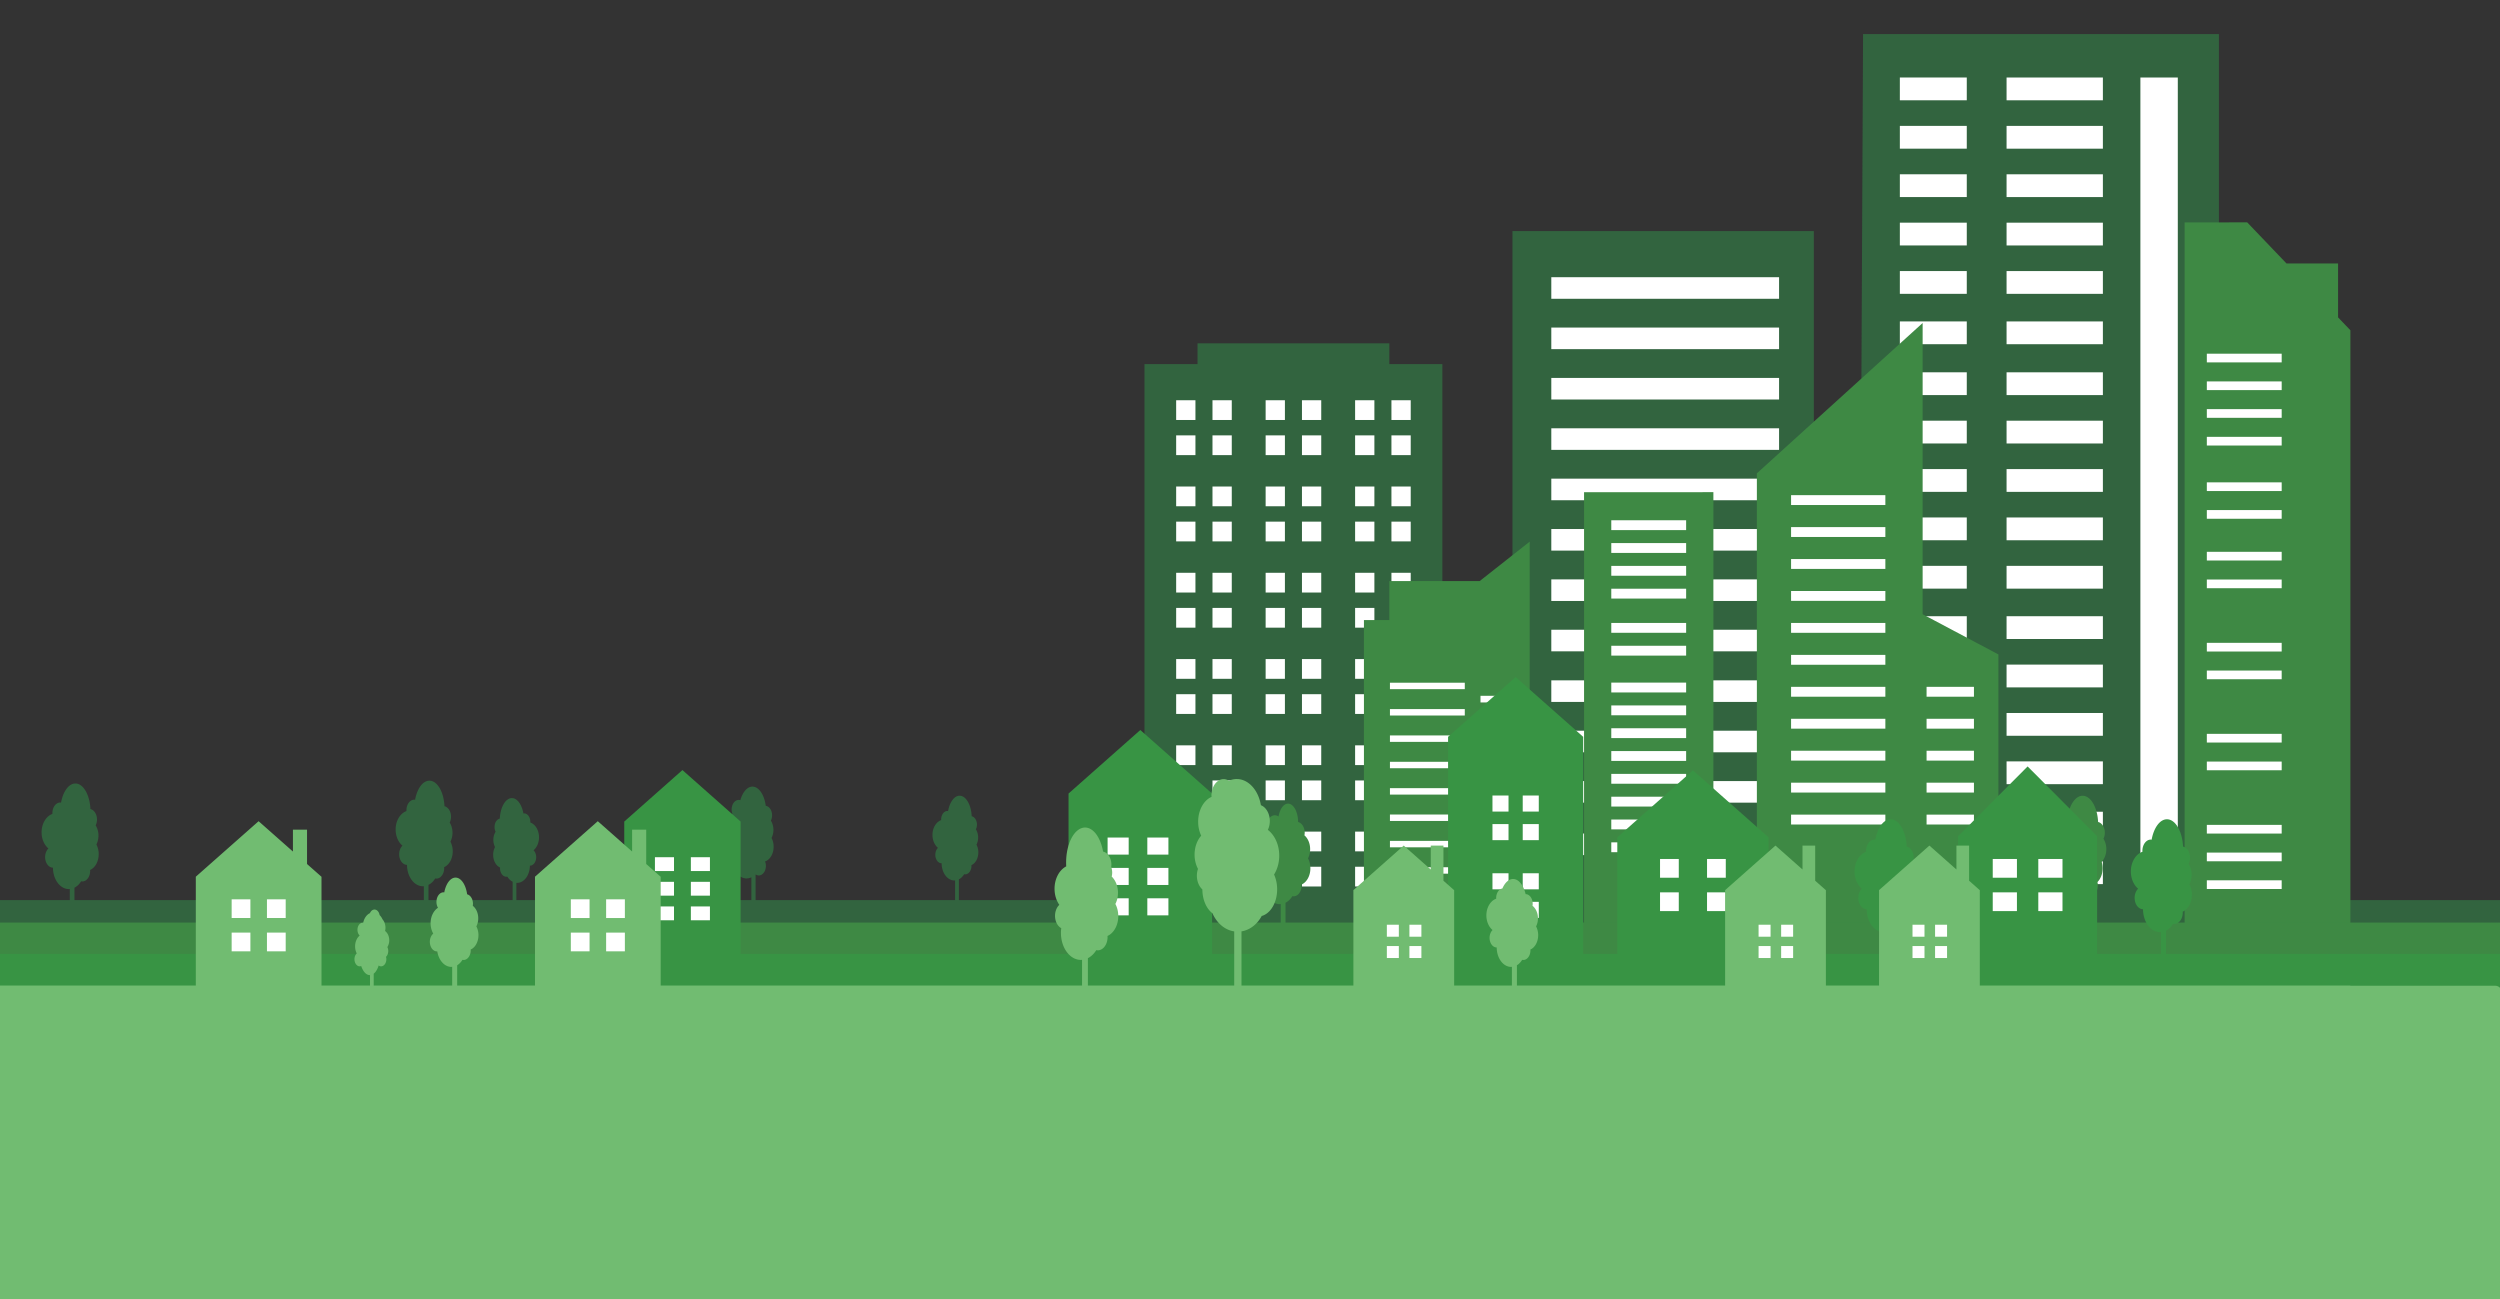 <svg width="635" height="330" xmlns="http://www.w3.org/2000/svg"><rect width="100%" height="100%" fill="#333333" stroke="none"/><g fill="none" fill-rule="evenodd"><path d="M114.995 216.23c0-.916-.22-1.76-.585-2.453.332-.65.526-1.433.526-2.275 0-.981-.274-1.87-.713-2.573a3.39 3.39 0 00.338-1.5c0-1.333-.72-2.433-1.663-2.646-.171-3.635-1.817-6.49-3.826-6.49-1.695 0-3.131 2.035-3.641 4.855-.068-.01-.132-.027-.202-.027-1.101 0-1.993 1.205-1.993 2.692 0 .066.01.129.014.195-1.587.57-2.758 2.44-2.758 4.685 0 1.725.692 3.234 1.732 4.102-.504.489-.837 1.283-.837 2.186 0 1.485.893 2.69 1.994 2.69.014 3.007 1.819 5.44 4.045 5.44.078 0 .153-.01.23-.016v10.82h1.185V224.76c.666-.338 1.25-.9 1.697-1.627.097.019.195.04.296.04 1.1 0 1.994-1.205 1.994-2.691 0-.077-.012-.15-.017-.225 1.264-.553 2.184-2.137 2.184-4.026M473.22 8.646h90.385V231.99H472.15z" fill="#32643F"/><path fill="#32643F" d="M-1038.426 238.295H637.198v-9.668h-1675.624z"/><path fill="#32643F" d="M366.362 92.486h-13.467v-5.278h-48.723v5.278h-13.468v137.167h75.658z"/><path fill="#FFF" d="M298.745 106.676h4.897v-5.015h-4.897zm9.226 0h4.897v-5.015h-4.897zm-9.226 8.924h4.897v-5.016h-4.897zm9.226 0h4.897v-5.016h-4.897zm13.5-8.924h4.896v-5.015h-4.896zm9.227 0h4.896v-5.015h-4.896zm-9.227 8.924h4.896v-5.016h-4.896zm9.227 0h4.896v-5.016h-4.896zm13.499-8.924h4.897v-5.015h-4.897zm9.228 0h4.897v-5.015h-4.897zm-9.228 8.924h4.897v-5.016h-4.897zm9.228 0h4.897v-5.016h-4.897zm-54.68 12.99h4.897v-5.014h-4.897zm9.226 0h4.897v-5.014h-4.897zm-9.226 8.923h4.897v-5.016h-4.897zm9.226 0h4.897v-5.016h-4.897zm13.5-8.923h4.896v-5.014h-4.896zm9.227 0h4.896v-5.014h-4.896zm-9.227 8.923h4.896v-5.016h-4.896zm9.227 0h4.896v-5.016h-4.896zm13.499-8.923h4.897v-5.014h-4.897zm9.228 0h4.897v-5.014h-4.897zm-9.228 8.923h4.897v-5.016h-4.897zm9.228 0h4.897v-5.016h-4.897zm-54.68 12.991h4.897v-5.014h-4.897zm9.226 0h4.897v-5.014h-4.897zm-9.226 8.924h4.897v-5.016h-4.897zm9.226 0h4.897v-5.016h-4.897zm13.5-8.924h4.896v-5.014h-4.896zm9.227 0h4.896v-5.014h-4.896zm-9.227 8.924h4.896v-5.016h-4.896zm9.227 0h4.896v-5.016h-4.896zm13.499-8.924h4.897v-5.014h-4.897zm9.228 0h4.897v-5.014h-4.897zm-9.228 8.924h4.897v-5.016h-4.897zm9.228 0h4.897v-5.016h-4.897zm-54.68 12.991h4.897v-5.015h-4.897zm9.226 0h4.897v-5.015h-4.897zm-9.226 8.923h4.897v-5.016h-4.897zm9.226 0h4.897v-5.016h-4.897zm13.5-8.923h4.896v-5.015h-4.896zm9.227 0h4.896v-5.015h-4.896zm-9.227 8.923h4.896v-5.016h-4.896zm9.227 0h4.896v-5.016h-4.896zm13.499-8.923h4.897v-5.015h-4.897zm9.228 0h4.897v-5.015h-4.897zm-9.228 8.923h4.897v-5.016h-4.897zm9.228 0h4.897v-5.016h-4.897zm-54.68 12.991h4.897v-5.015h-4.897zm9.226 0h4.897v-5.015h-4.897zm-9.226 8.923h4.897v-5.016h-4.897zm9.226 0h4.897v-5.016h-4.897zm13.5-8.923h4.896v-5.015h-4.896zm9.227 0h4.896v-5.015h-4.896zm-9.227 8.923h4.896v-5.016h-4.896zm9.227 0h4.896v-5.016h-4.896zm13.499-8.923h4.897v-5.015h-4.897zm9.228 0h4.897v-5.015h-4.897zm-9.228 8.923h4.897v-5.016h-4.897zm9.228 0h4.897v-5.016h-4.897zm-54.68 12.991h4.897v-5.014h-4.897zm9.226 0h4.897v-5.014h-4.897zm-9.226 8.924h4.897v-5.016h-4.897zm9.226 0h4.897v-5.016h-4.897zm13.5-8.924h4.896v-5.014h-4.896zm9.227 0h4.896v-5.014h-4.896zm-9.227 8.924h4.896v-5.016h-4.896zm9.227 0h4.896v-5.016h-4.896zm13.499-8.924h4.897v-5.014h-4.897zm9.228 0h4.897v-5.014h-4.897zm-9.228 8.924h4.897v-5.016h-4.897zm9.228 0h4.897v-5.016h-4.897z"/><path d="M248.495 216.51a4.25 4.25 0 00-.47-1.97c.267-.522.423-1.15.423-1.827 0-.788-.22-1.5-.573-2.065.172-.345.272-.759.272-1.204 0-1.07-.578-1.954-1.336-2.125-.137-2.918-1.458-5.209-3.071-5.209-1.361 0-2.514 1.633-2.924 3.897-.053-.007-.106-.022-.161-.022-.884 0-1.601.968-1.601 2.161 0 .053.009.104.012.156-1.274.458-2.215 1.96-2.215 3.762 0 1.385.557 2.596 1.39 3.293-.404.392-.671 1.03-.671 1.754 0 1.193.717 2.161 1.6 2.161h.003c.009 2.413 1.458 4.367 3.245 4.367.063 0 .123-.02.185-.025v8.7h.95v-8.967c.53-.269.989-.72 1.347-1.299.083.018.167.035.254.035.884 0 1.6-.968 1.6-2.16 0-.062-.01-.12-.012-.182 1.015-.443 1.753-1.715 1.753-3.23m-51.993-1.441c0-.831-.199-1.596-.53-2.226a4.538 4.538 0 00.478-2.064c0-.89-.249-1.696-.648-2.334.194-.388.307-.856.307-1.36 0-1.253-.702-2.274-1.603-2.413-.38-2.798-1.745-4.873-3.376-4.873-1.338 0-2.499 1.397-3.083 3.444a1.365 1.365 0 00-.403-.065c-.999 0-1.808 1.093-1.808 2.44 0 .399.078.769.203 1.102-1.538.427-2.693 2.199-2.693 4.327 0 1.314.45 2.48 1.15 3.292a3.045 3.045 0 00-.337 1.41c0 1.348.81 2.44 1.808 2.44h.002c.012 2.729 1.648 4.935 3.668 4.935.426 0 .828-.117 1.208-.298v10.099h1.075v-10.827c.244.166.516.268.808.268 1 0 1.81-1.093 1.81-2.441a3.09 3.09 0 00-.213-1.122c1.248-.414 2.177-1.923 2.177-3.734m-59.591-2.396c0-1.803-.94-3.305-2.216-3.762.004-.053.012-.104.012-.157 0-1.193-.716-2.16-1.6-2.16-.056 0-.108.014-.162.021-.409-2.264-1.563-3.898-2.924-3.898-1.613 0-2.935 2.291-3.072 5.21-.757.171-1.335 1.054-1.335 2.125 0 .446.1.86.272 1.204a3.896 3.896 0 00-.574 2.065c0 .677.156 1.306.424 1.828a4.23 4.23 0 00-.47 1.97c0 1.517.738 2.788 1.753 3.233-.004.06-.013.118-.013.18 0 1.193.716 2.161 1.601 2.161.087 0 .171-.017.254-.035.357.578.815 1.031 1.346 1.3v8.966h.951v-8.7c.063.005.122.025.185.025 1.787 0 3.236-1.953 3.246-4.368h.002c.884 0 1.6-.967 1.6-2.16 0-.725-.266-1.363-.67-1.755.833-.697 1.39-1.908 1.39-3.293M25.07 216.948c0-.917-.22-1.76-.585-2.454.333-.65.527-1.432.527-2.275 0-.981-.275-1.87-.713-2.573.213-.429.338-.945.338-1.499 0-1.334-.721-2.434-1.664-2.647-.171-3.635-1.817-6.489-3.825-6.489-1.696 0-3.132 2.035-3.642 4.854-.067-.009-.132-.027-.201-.027-1.101 0-1.994 1.205-1.994 2.692 0 .066.01.129.015.195-1.587.57-2.76 2.441-2.76 4.685 0 1.726.693 3.234 1.733 4.102-.504.489-.836 1.283-.836 2.186 0 1.485.892 2.69 1.993 2.69.014 3.007 1.819 5.44 4.045 5.44.078 0 .153-.01.23-.016v10.821h1.185v-11.156c.666-.337 1.25-.9 1.697-1.627.098.019.195.04.296.04 1.102 0 1.994-1.206 1.994-2.691 0-.077-.012-.149-.017-.225 1.264-.553 2.184-2.137 2.184-4.026m435.644 12.305V58.693h-76.547v170.56" fill="#32643F"/><path fill="#FFF" d="M394.031 165.437h57.852v-5.482h-57.852zm0-12.792h57.852v-5.482h-57.852zm0-12.792h57.852v-5.482h-57.852zm0-12.792h57.852v-5.482h-57.852zm0 76.814h57.852v-5.482h-57.852zm0-12.792h57.852v-5.482h-57.852zm0-12.792h57.852v-5.482h-57.852zm0 38.905h57.852v-5.482h-57.852zm0-102.928h57.852v-5.481h-57.852zm0-12.792h57.852v-5.481h-57.852zm0-12.792h57.852v-5.482h-57.852zm0-12.792h57.852v-5.481h-57.852zm88.53-50.418h17v-5.787h-17zm0 12.29h17v-5.787h-17zm0 12.29h17v-5.786h-17zm0 12.291h17v-5.786h-17zm0 12.29h17v-5.786h-17zm0 12.793h17v-5.786h-17zm0 12.923h17v-5.787h-17zm0 12.291h17v-5.787h-17zm0 12.29h17v-5.787h-17zm0 12.29h17v-5.787h-17zm0 12.29h17v-5.787h-17zm0 12.794h17v-5.787h-17zm27.107-136.832h24.464v-5.787h-24.464zm0 12.29h24.464v-5.787h-24.464zm0 12.29h24.464v-5.786h-24.464zm0 12.291h24.464v-5.786h-24.464zm-27.107 112.249h17v-5.787h-17zm0 12.29h17v-5.786h-17zm27.107-24.58h24.464v-5.786h-24.464zm0 12.29h24.464v-5.787h-24.464zm0 12.29h24.464v-5.786h-24.464zm0-112.249h24.464v-5.786h-24.464zm0 12.793h24.464v-5.786h-24.464zm0 12.923h24.464v-5.787h-24.464zm0 12.291h24.464v-5.787h-24.464zm0 12.29h24.464v-5.787h-24.464zm0 12.29h24.464v-5.787h-24.464zm0 12.29h24.464v-5.787h-24.464zm-27.107 49.663h17v-5.787h-17zm0 12.794h17v-5.787h-17zm27.107-.003h24.464v-5.786h-24.464zm0-12.791h24.464v-5.787h-24.464zm-27.107 25.388h17v-5.787h-17zm27.107-.003h24.464v-5.787h-24.464zm33.992.067h9.501V19.688h-9.501z"/><path fill="#3E8944" d="M488.35 156.014V82.046l-42.088 38.165h-.017v120.073h61.35v-74.058zm-155.513 64.523c0-.94-.226-1.807-.6-2.52.341-.667.54-1.47.54-2.334 0-1.473-.58-2.76-1.453-3.506.04-.218.07-.44.07-.675 0-1.354-.724-2.477-1.676-2.714-.02-2.58-1.154-4.665-2.554-4.665-1.136 0-2.087 1.377-2.42 3.271a1.624 1.624 0 00-.932-.315c-1.13 0-2.046 1.237-2.046 2.762 0 .25.032.488.078.718-1.13.874-1.896 2.46-1.896 4.293 0 1.54.545 2.9 1.385 3.818-.845.34-1.465 1.385-1.465 2.637 0 1.04.431 1.933 1.06 2.405-.005.108-.013.216-.013.325 0 3.101 1.86 5.616 4.152 5.616.08 0 .158-.01.237-.016v11.108h1.216v-11.452c.683-.346 1.284-.924 1.742-1.67.1.02.2.04.304.04 1.131 0 2.047-1.236 2.047-2.762 0-.079-.012-.154-.017-.23 1.298-.569 2.241-2.195 2.241-4.134m43.004-72.95h-22.945v9.902h-6.457v82.719h42.104V137.576zm218.027-66.973V66.92h-13.095l-9.985-10.442-15.894.01V243.86H597V83.89zm-191.52 44.402v114.686h32.851V125.01z"/><path fill="#FFF" d="M454.933 128.275h23.949v-2.506h-23.949zm0 8.115h23.949v-2.506h-23.949zm0 8.114h23.949v-2.505h-23.949zm0 8.114h23.949v-2.504h-23.949zm0 8.116h23.949v-2.505h-23.949zm0 8.114h23.949v-2.505h-23.949zm0 8.116h23.949v-2.507h-23.949zm0 8.114h23.949v-2.506h-23.949zm0 8.115h23.949v-2.506h-23.949zm0 8.115h23.949v-2.506h-23.949zm0 8.115h23.949v-2.507h-23.949zm-101.889-34.378h19.012v-1.635h-19.012zm0 6.695h19.012v-1.635h-19.012zm0 6.695h19.012V186.8h-19.012zm0 6.695h19.012v-1.634h-19.012zm0 6.695h19.012v-1.635h-19.012zm0 6.695h19.012v-1.634h-19.012zm0 6.696h19.012v-1.635h-19.012zm0 6.695h19.012v-1.635h-19.012zm23.003-43.492h6v-1.688h-6zm0 6.695h6v-1.688h-6zm0 6.694h6v-1.688h-6zm0 6.695h6v-1.688h-6zm0 6.697h6v-1.688h-6zm0 6.695h6v-1.688h-6zm0 6.694h6v-1.688h-6zm184.487-76.226h19.012v-2.208h-19.012zm0 7.039h19.012v-2.207h-19.012zm0 16.079h19.012v-2.206h-19.012zm0 7.041h19.012v-2.207h-19.012zm0 16.079h19.012v-2.208h-19.012zm0 7.04h19.012v-2.208h-19.012zm0 16.08h19.012v-2.208h-19.012zm0 7.04h19.012v-2.208h-19.012zm0 7.039h19.012v-2.208h-19.012zm0-133.757h19.012v-2.208h-19.012zm0 7.039h19.012v-2.207h-19.012zm0 7.04h19.012v-2.207h-19.012zm0 7.039h19.012v-2.206h-19.012zm0 11.561h19.012v-2.208h-19.012zm0 7.04h19.012v-2.207h-19.012z"/><path d="M533.832 218.91c.713-.767 1.178-1.92 1.178-3.227a4.99 4.99 0 00-.733-2.641c.22-.44.348-.97.348-1.54 0-1.37-.74-2.499-1.709-2.718-.175-3.73-1.864-6.66-3.927-6.66-1.74 0-3.215 2.089-3.738 4.983-.069-.01-.136-.029-.206-.029-1.13 0-2.047 1.238-2.047 2.763 0 .54.118 1.038.316 1.463-.7.907-1.133 2.162-1.133 3.548 0 1.191.333 2.27.866 3.13-.568.492-.946 1.346-.946 2.325 0 1.525.916 2.764 2.046 2.764.023 0 .044-.01.067-.01a7.619 7.619 0 00-.067.976c0 2.749 1.46 5.032 3.388 5.517v11.191h1.216V229.62c1.157-.17 2.17-.984 2.841-2.172.736-.417 1.254-1.4 1.254-2.546 0-.298-.044-.58-.11-.849.805-.793 1.333-2.067 1.333-3.514 0-.578-.087-1.125-.237-1.629" fill="#3E8944"/><path fill="#FFF" d="M489.349 176.965h12.033v-2.507h-12.033zm0 8.114h12.033v-2.506h-12.033zm0 8.115h12.033v-2.505h-12.033zm0 8.116h12.033v-2.507h-12.033zm0 8.114h12.033v-2.507h-12.033zm-80.082-33.541h19.012v-2.5h-19.012zm0 5.796h19.012v-2.5h-19.012zm0 5.795h19.012v-2.5h-19.012zm0 5.796h19.012v-2.5h-19.012zm0 5.797h19.012v-2.5h-19.012zm0 5.796h19.012v-2.5h-19.012zm0 5.795h19.012v-2.5h-19.012zm0 5.796h19.012v-2.5h-19.012zm0-81.811h19.012v-2.5h-19.012zm0 5.796h19.012v-2.5h-19.012zm0 5.796h19.012v-2.5h-19.012zm0 5.796h19.012v-2.5h-19.012zm0 8.694h19.012v-2.5h-19.012zm0 5.796h19.012v-2.5h-19.012z"/><path fill="#3E8944" d="M-1038.426 244.002H637.198v-9.668h-1675.624z"/><path fill="#389444" d="M402.112 187.141l-17.143-15.174-17.143 15.174h-.015v56.351h34.316v-56.35zm130.546 25.242l-17.643-17.71-17.64 17.71h-.015v31.11h35.313v-31.11zM188.1 208.665l-14.763-13.068-14.763 13.068h-.013v33.994h29.551v-33.994z"/><path fill="#FFF" d="M379.086 225.888h4.079v-4.08h-4.079zm7.685 0h4.079v-4.08h-4.079zm-7.685 7.258h4.079v-4.08h-4.079zm7.685 0h4.079v-4.08h-4.079zm-7.685-27.006h4.079v-4.079h-4.079zm7.685 0h4.079v-4.079h-4.079zm-7.685 7.258h4.079v-4.08h-4.079zm7.685 0h4.079v-4.08h-4.079zm-220.419 7.848h4.845v-3.513h-4.845zm9.126 0h4.845v-3.513h-4.845zm-9.126 6.251h4.845v-3.513h-4.845zm9.126 0h4.845v-3.513h-4.845zm-9.127 6.253h4.845v-3.513h-4.845zm9.126 0h4.845v-3.513h-4.845z"/><path fill="#389444" d="M307.855 201.547l-18.217-16.125-18.216 16.125h-.015v41.946h36.463v-41.946z"/><path fill="#FFF" d="M281.329 217.071h5.357v-4.334h-5.357zm10.092 0h5.358v-4.334h-5.358zm-10.092 7.712h5.357v-4.335h-5.357zm10.092 0h5.358v-4.335h-5.358zm-10.093 7.717h5.358v-4.335h-5.358zm10.093 0h5.357v-4.335h-5.357z"/><path d="M556.736 227.263c0-.978-.234-1.88-.625-2.623.354-.694.563-1.53.563-2.43a5.184 5.184 0 00-.763-2.748c.228-.457.362-1.01.362-1.602 0-1.425-.77-2.6-1.778-2.829-.183-3.883-1.942-6.933-4.087-6.933-1.813 0-3.347 2.174-3.893 5.186-.071-.008-.141-.028-.215-.028-1.175 0-2.13 1.288-2.13 2.876 0 .071.012.138.016.208-1.695.61-2.947 2.61-2.947 5.007 0 1.843.74 3.456 1.85 4.383-.54.523-.893 1.37-.893 2.335 0 1.588.953 2.875 2.13 2.875h.002c.012 3.213 1.94 5.813 4.32 5.813.083 0 .164-.011.246-.017v11.56h1.265v-11.918c.713-.36 1.338-.962 1.814-1.74.105.022.208.042.317.042 1.176 0 2.13-1.287 2.13-2.875 0-.082-.013-.159-.017-.24 1.35-.59 2.333-2.282 2.333-4.302m-70.248-5.053a5.199 5.199 0 00-.762-2.748 3.595 3.595 0 00.363-1.602c0-1.425-.772-2.601-1.779-2.828-.182-3.884-1.942-6.933-4.087-6.933-1.812 0-3.346 2.174-3.893 5.186-.07-.01-.14-.03-.214-.03-1.176 0-2.13 1.289-2.13 2.877 0 .072.012.139.017.208-1.697.61-2.95 2.609-2.95 5.008 0 1.843.742 3.455 1.853 4.383-.54.522-.896 1.37-.896 2.334 0 1.588.956 2.875 2.132 2.875.014 3.212 1.942 5.813 4.322 5.813.082 0 .163-.011.245-.017v11.56h1.264v-11.918c.714-.36 1.339-.962 1.816-1.74.103.02.208.043.315.043 1.178 0 2.132-1.287 2.132-2.875 0-.082-.013-.16-.019-.241 1.351-.59 2.334-2.282 2.334-4.301a5.65 5.65 0 00-.625-2.623 5.34 5.34 0 00.563-2.43" fill="#389444"/><path fill="#FFF" d="M506.157 222.943h6.145v-4.762h-6.145zm11.573 0h6.145v-4.762h-6.145zm-11.574 8.475h6.145v-4.761h-6.145zm11.574 0h6.144v-4.761h-6.144z"/><path fill="#389444" d="M449.189 212.657L430 195.673l-19.19 16.984h-.015v29.835h38.409v-29.834z"/><path fill="#FFF" d="M421.65 222.943h4.761v-4.762h-4.761zm-.001 8.475h4.762v-4.761h-4.762zm11.939-8.475h4.762v-4.762h-4.762zm-.001 8.475h4.762v-4.761h-4.762z"/><path fill="#389444" d="M-1113 272.486H637.198v-30.203H-1113z"/><path fill="#71BC71" d="M369.333 226.093l-2.697-2.388v-8.924h-3.223v6.072l-6.866-6.078-12.787 11.318v25.208h25.595v-25.208zm-201.545-3.412l-3.648-3.224v-8.721h-3.584v5.553l-8.718-7.704-15.949 14.096v31.395h31.926v-31.395z"/><path fill="#FFF" d="M352.26 237.924h3.043v-3.043h-3.043zm5.731 0h3.043v-3.043h-3.043zm-5.731 5.413h3.043v-3.042h-3.043zm5.731 0h3.043v-3.042h-3.043z"/><path fill="#71BC71" d="M-603 266.001H597v-15.617H-603z"/><path fill="#FFF" d="M144.989 233.18h4.76v-4.752h-4.76zm8.967 0h4.76v-4.752h-4.76zm-8.967 8.457h4.76v-4.753h-4.76zm8.967 0h4.76v-4.753h-4.76z"/><path d="M324.926 217.334c0-2.79-1.16-5.225-2.887-6.547a5.275 5.275 0 00.491-2.247c0-1.916-.96-3.517-2.263-4.016-.63-3.805-3.14-6.65-6.144-6.65-.693 0-1.358.157-1.982.437-.403-.26-.85-.417-1.327-.417-1.718 0-3.107 1.877-3.107 4.192 0 .11.018.214.024.322-1.973.86-3.4 3.354-3.4 6.301 0 1.31.285 2.528.772 3.557-1.029 1.163-1.682 2.884-1.682 4.81 0 1.346.321 2.593.865 3.621a5.435 5.435 0 00-.28 1.723c0 1.462.556 2.746 1.397 3.497.005 2.633 1.046 4.915 2.57 6.065 1.086 2.473 3.121 4.238 5.518 4.596v16.906h1.845v-16.916c2.153-.34 4.007-1.813 5.14-3.913 2.231-.6 3.92-3.398 3.92-6.763 0-1.388-.289-2.677-.784-3.759.821-1.309 1.314-2.979 1.314-4.799m-40.885 15.349c0-1.15-.275-2.207-.733-3.077.416-.815.66-1.796.66-2.852 0-1.691-.632-3.18-1.594-4.108.073-.317.123-.648.123-.997 0-.516-.093-1-.246-1.437.025-.193.044-.388.044-.591 0-1.683-.916-3.068-2.11-3.322-.637-3.544-2.44-6.104-4.57-6.104-2.662 0-4.819 3.992-4.819 8.915 0 .32.01.636.027.948-1.737.9-2.967 3.103-2.967 5.684 0 1.576.463 3.008 1.216 4.093-.659.608-1.093 1.63-1.093 2.789 0 1.424.658 2.637 1.583 3.13a9.297 9.297 0 00-.083 1.204c0 3.788 2.27 6.859 5.072 6.859.096 0 .192-.012.288-.02v13.567h1.484v-13.986c.836-.423 1.57-1.13 2.13-2.042.121.025.243.05.37.05 1.382 0 2.5-1.51 2.5-3.372 0-.098-.015-.188-.02-.283 1.585-.694 2.738-2.68 2.738-5.048m106.656 4.852c0-.833-.2-1.597-.531-2.227a4.536 4.536 0 00.477-2.064c0-1.353-.558-2.524-1.383-3.168a3.33 3.33 0 00.043-.525c0-1.341-.801-2.428-1.792-2.44-.541-2.266-1.763-3.849-3.187-3.849-1.1 0-2.077.941-2.717 2.41-.89.155-1.58 1.17-1.58 2.411 0 .06.01.118.015.178-1.441.517-2.503 2.214-2.503 4.25 0 1.566.628 2.935 1.572 3.721-.46.444-.76 1.165-.76 1.983 0 1.347.81 2.441 1.809 2.441h.002c.012 2.727 1.647 4.935 3.667 4.935.067 0 .129-.022.195-.026v8h1.272v-8.392c.524-.31.974-.792 1.338-1.38.094.02.189.04.287.04 1 0 1.809-1.094 1.809-2.441 0-.07-.011-.136-.014-.204 1.146-.502 1.98-1.94 1.98-3.653m-269.169 0c0-.833-.2-1.597-.531-2.227a4.536 4.536 0 00.478-2.064c0-1.353-.56-2.524-1.384-3.168a3.33 3.33 0 00.044-.525c0-1.198-.64-2.19-1.482-2.398-.334-2.436-1.523-4.242-2.943-4.242-1.325 0-2.45 1.569-2.866 3.755-.06-.008-.116-.024-.176-.024-1 0-1.808 1.094-1.808 2.441 0 .565.147 1.078.386 1.492-1.11.73-1.876 2.21-1.876 3.937 0 .988.258 1.892.679 2.627-.518.43-.866 1.195-.866 2.076 0 1.347.809 2.441 1.808 2.441.027 0 .052-.01.079-.01.347 2.252 1.822 3.946 3.59 3.946.067 0 .129-.023.195-.028v8h1.272v-8.39c.525-.311.975-.793 1.338-1.38.094.02.189.038.287.038 1 0 1.81-1.093 1.81-2.44 0-.07-.011-.136-.015-.204 1.147-.502 1.98-1.94 1.98-3.653m-23.134 3.025a3.254 3.254 0 00.478-1.723c0-1.018-.43-1.896-1.057-2.364.057-.257.096-.522.096-.803 0-.874-.3-1.646-.758-2.169a3.508 3.508 0 00-.73-1.075c-.133-.803-.663-1.403-1.3-1.403-.496 0-.924.37-1.154.913-.832.386-1.474 1.296-1.718 2.446-.04-.004-.077-.015-.116-.015-.738 0-1.336.807-1.336 1.801 0 .604.223 1.136.56 1.463-.695.581-1.16 1.592-1.16 2.746 0 .661.154 1.275.413 1.79-.346.324-.575.865-.575 1.478 0 .996.598 1.803 1.335 1.803.13 0 .256-.034.376-.082.45 1.381 1.262 2.314 2.197 2.314.014 0 .027-.008.04-.008v5.892h.939v-6.246c.537-.41.975-1.155 1.257-2.086.185.133.395.216.62.216.738 0 1.335-.807 1.335-1.803 0-.215-.033-.419-.084-.61.343-.327.568-.863.568-1.472 0-.372-.083-.717-.226-1.004m-16.754-17.878l-3.647-3.224v-8.721h-3.584v5.553l-8.718-7.704-15.948 14.096v31.395h31.925v-31.395z" fill="#71BC71"/><path fill="#FFF" d="M58.839 233.18H63.6v-4.752h-4.761zm8.967 0h4.761v-4.752h-4.761zm-8.967 8.457H63.6v-4.753h-4.761zm8.967 0h4.761v-4.753h-4.761z"/><path fill="#71BC71" d="M463.754 226.093l-2.698-2.388v-8.924h-3.223v6.072l-6.866-6.078-12.786 11.318v25.208h25.594v-25.208z"/><path fill="#FFF" d="M446.68 237.924h3.043v-3.043h-3.043zm5.731 0h3.043v-3.043h-3.043zm-5.731 5.413h3.043v-3.042h-3.043zm5.731 0h3.043v-3.042h-3.043z"/><path fill="#71BC71" d="M502.85 226.093l-2.696-2.388v-8.924h-3.223v6.072l-6.866-6.078-12.787 11.318v25.208h25.595v-25.208z"/><path fill="#FFF" d="M485.777 237.924h3.043v-3.043h-3.043zm5.732 0h3.043v-3.043h-3.043zm-5.732 5.413h3.043v-3.042h-3.043zm5.732 0h3.043v-3.042h-3.043z"/><path d="M-1037.626 335H633.876c1.834 0 3.322-3.885 3.322-8.682v-67.25c0-4.796-1.488-8.684-3.322-8.684h-1671.502V335z" fill="#71BC71"/></g></svg>
